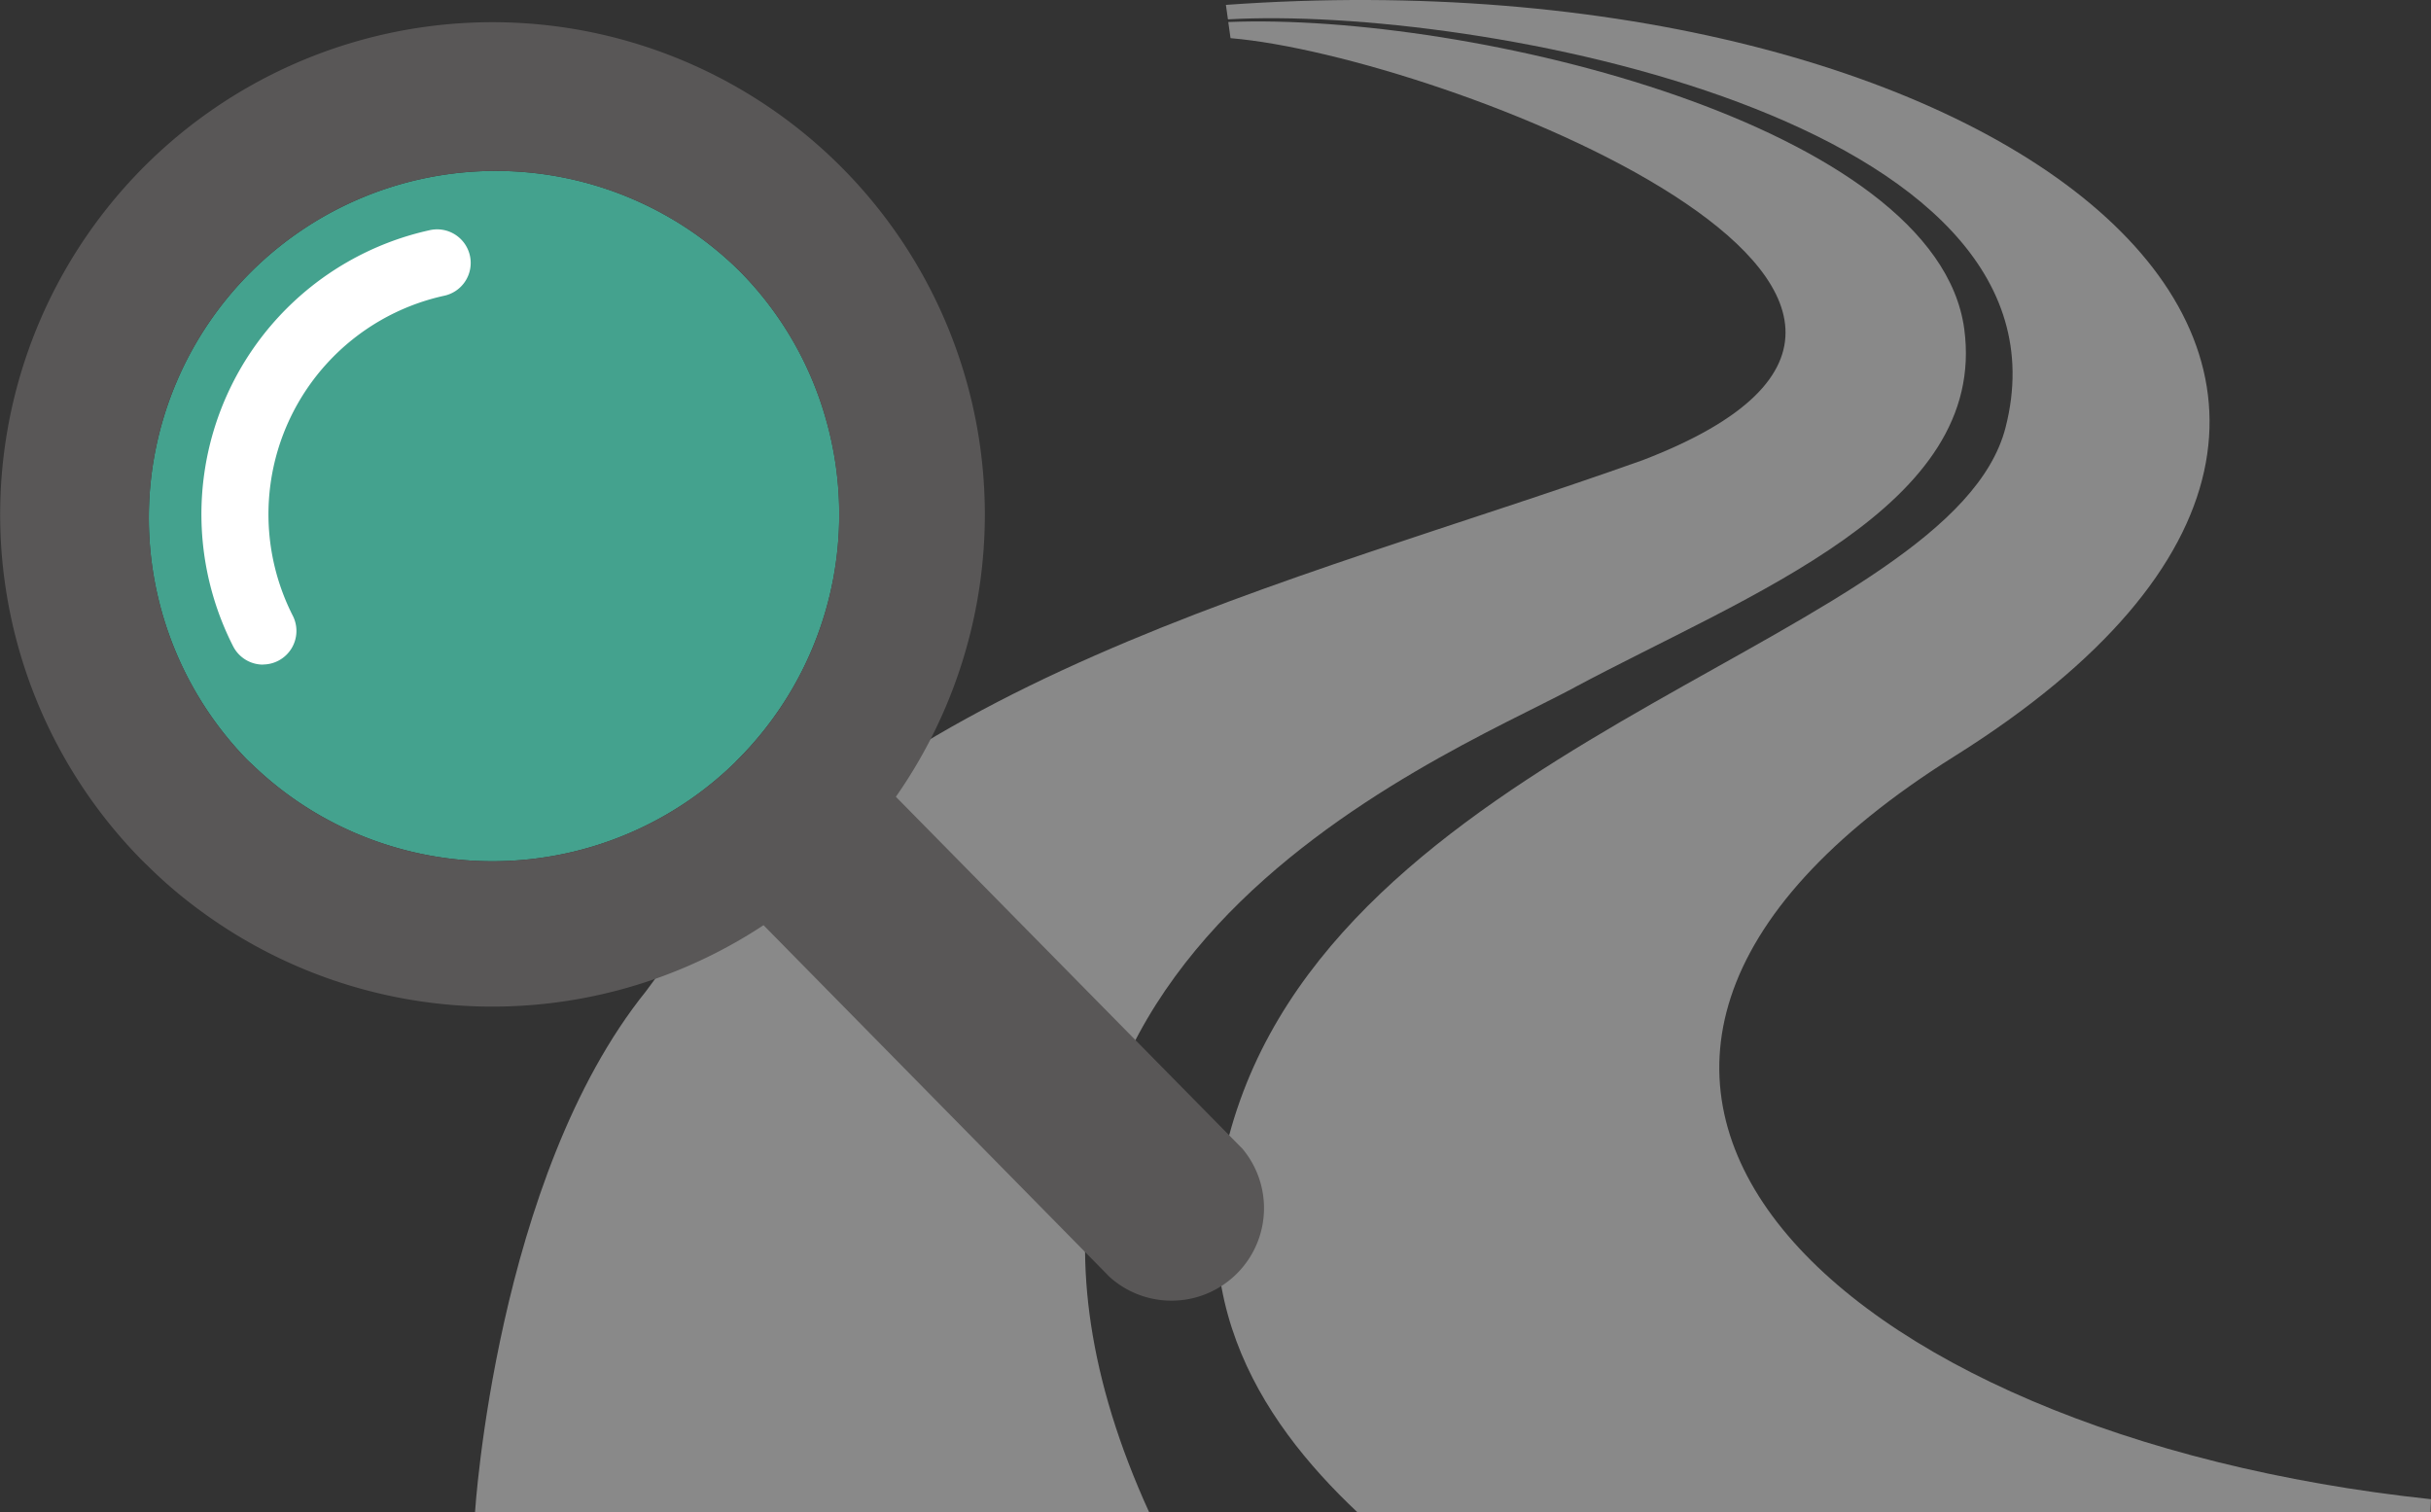 <svg xmlns="http://www.w3.org/2000/svg" xmlns:xlink="http://www.w3.org/1999/xlink" width="65.668" height="40.857" viewBox="0 0 65.668 40.857"><rect x="0" y="0" width="65.668" height="40.857" fill="#333333" stroke="none"/><defs><clipPath id="a"><rect width="65.668" height="40.857" fill="none"/></clipPath></defs><g transform="translate(0 0)" clip-path="url(#a)"><path d="M47.857,18.818c4.717-2.525,11.185-4.89,10.542-9.689C57.661,3.633,45.055.574,38.518.836l.061.436c5.688.474,22.5,7.036,11.134,11.4-9.7,3.455-20.79,5.837-26.926,14.349C18.735,32.053,18.17,41.1,18.17,41.1H36.384c-6.658-14.591,7.733-20.278,11.473-22.28" transform="translate(-5.339 -0.241)" fill="#898989"/><path d="M79.339,40.5C63.1,38.772,52.794,29,66.463,20.432c16.32-10.23,1.2-21.8-19.677-20.3l.055.391C53.472.143,69.985,3.2,67.847,11.547c-1.441,5.628-17.127,8.205-20.68,18.185-1.792,5.034.47,8.574,3.176,11.125H79.326Z" transform="translate(-13.671 0)" fill="#898989"/><path d="M46.966.74l.011.072h0L46.97.74h0" transform="translate(-13.8 -0.218)"/><path d="M21.513,22.463a9.378,9.378,0,0,1-9.276,2.291,9.269,9.269,0,0,1-3.8-2.229c-.059-.052-.118-.108-.174-.167A9.371,9.371,0,0,1,21.618,9.211,9.252,9.252,0,0,1,23.945,13.2a9.373,9.373,0,0,1-2.432,9.259" transform="translate(-1.637 -1.886)" fill="#44a28e"/><path d="M9.366,20.535a.907.907,0,0,1-.809-.5,7.857,7.857,0,0,1,5.3-11.233.907.907,0,1,1,.391,1.771,6.044,6.044,0,0,0-4.077,8.641.907.907,0,0,1-.808,1.318" transform="translate(-2.262 -2.581)" fill="#fff"/><path d="M33.539,31.258,24.2,21.772l0,0a13.3,13.3,0,0,0-.093-15.383,13.312,13.312,0,0,0-8.431-5.328A13.3,13.3,0,0,0,3.822,23.474c.049.049.1.1.148.144A12.465,12.465,0,0,0,5.4,24.841a13.3,13.3,0,0,0,15.225.4l0,0,9.355,9.509a2.5,2.5,0,0,0,3.556-3.5M19.875,20.825A9.378,9.378,0,0,1,10.6,23.116a9.269,9.269,0,0,1-3.8-2.229c-.059-.052-.118-.108-.174-.167A9.371,9.371,0,0,1,19.98,7.572a9.252,9.252,0,0,1,2.327,3.993,9.373,9.373,0,0,1-2.432,9.259" transform="translate(0 -0.248)" fill="#595757"/></g></svg>